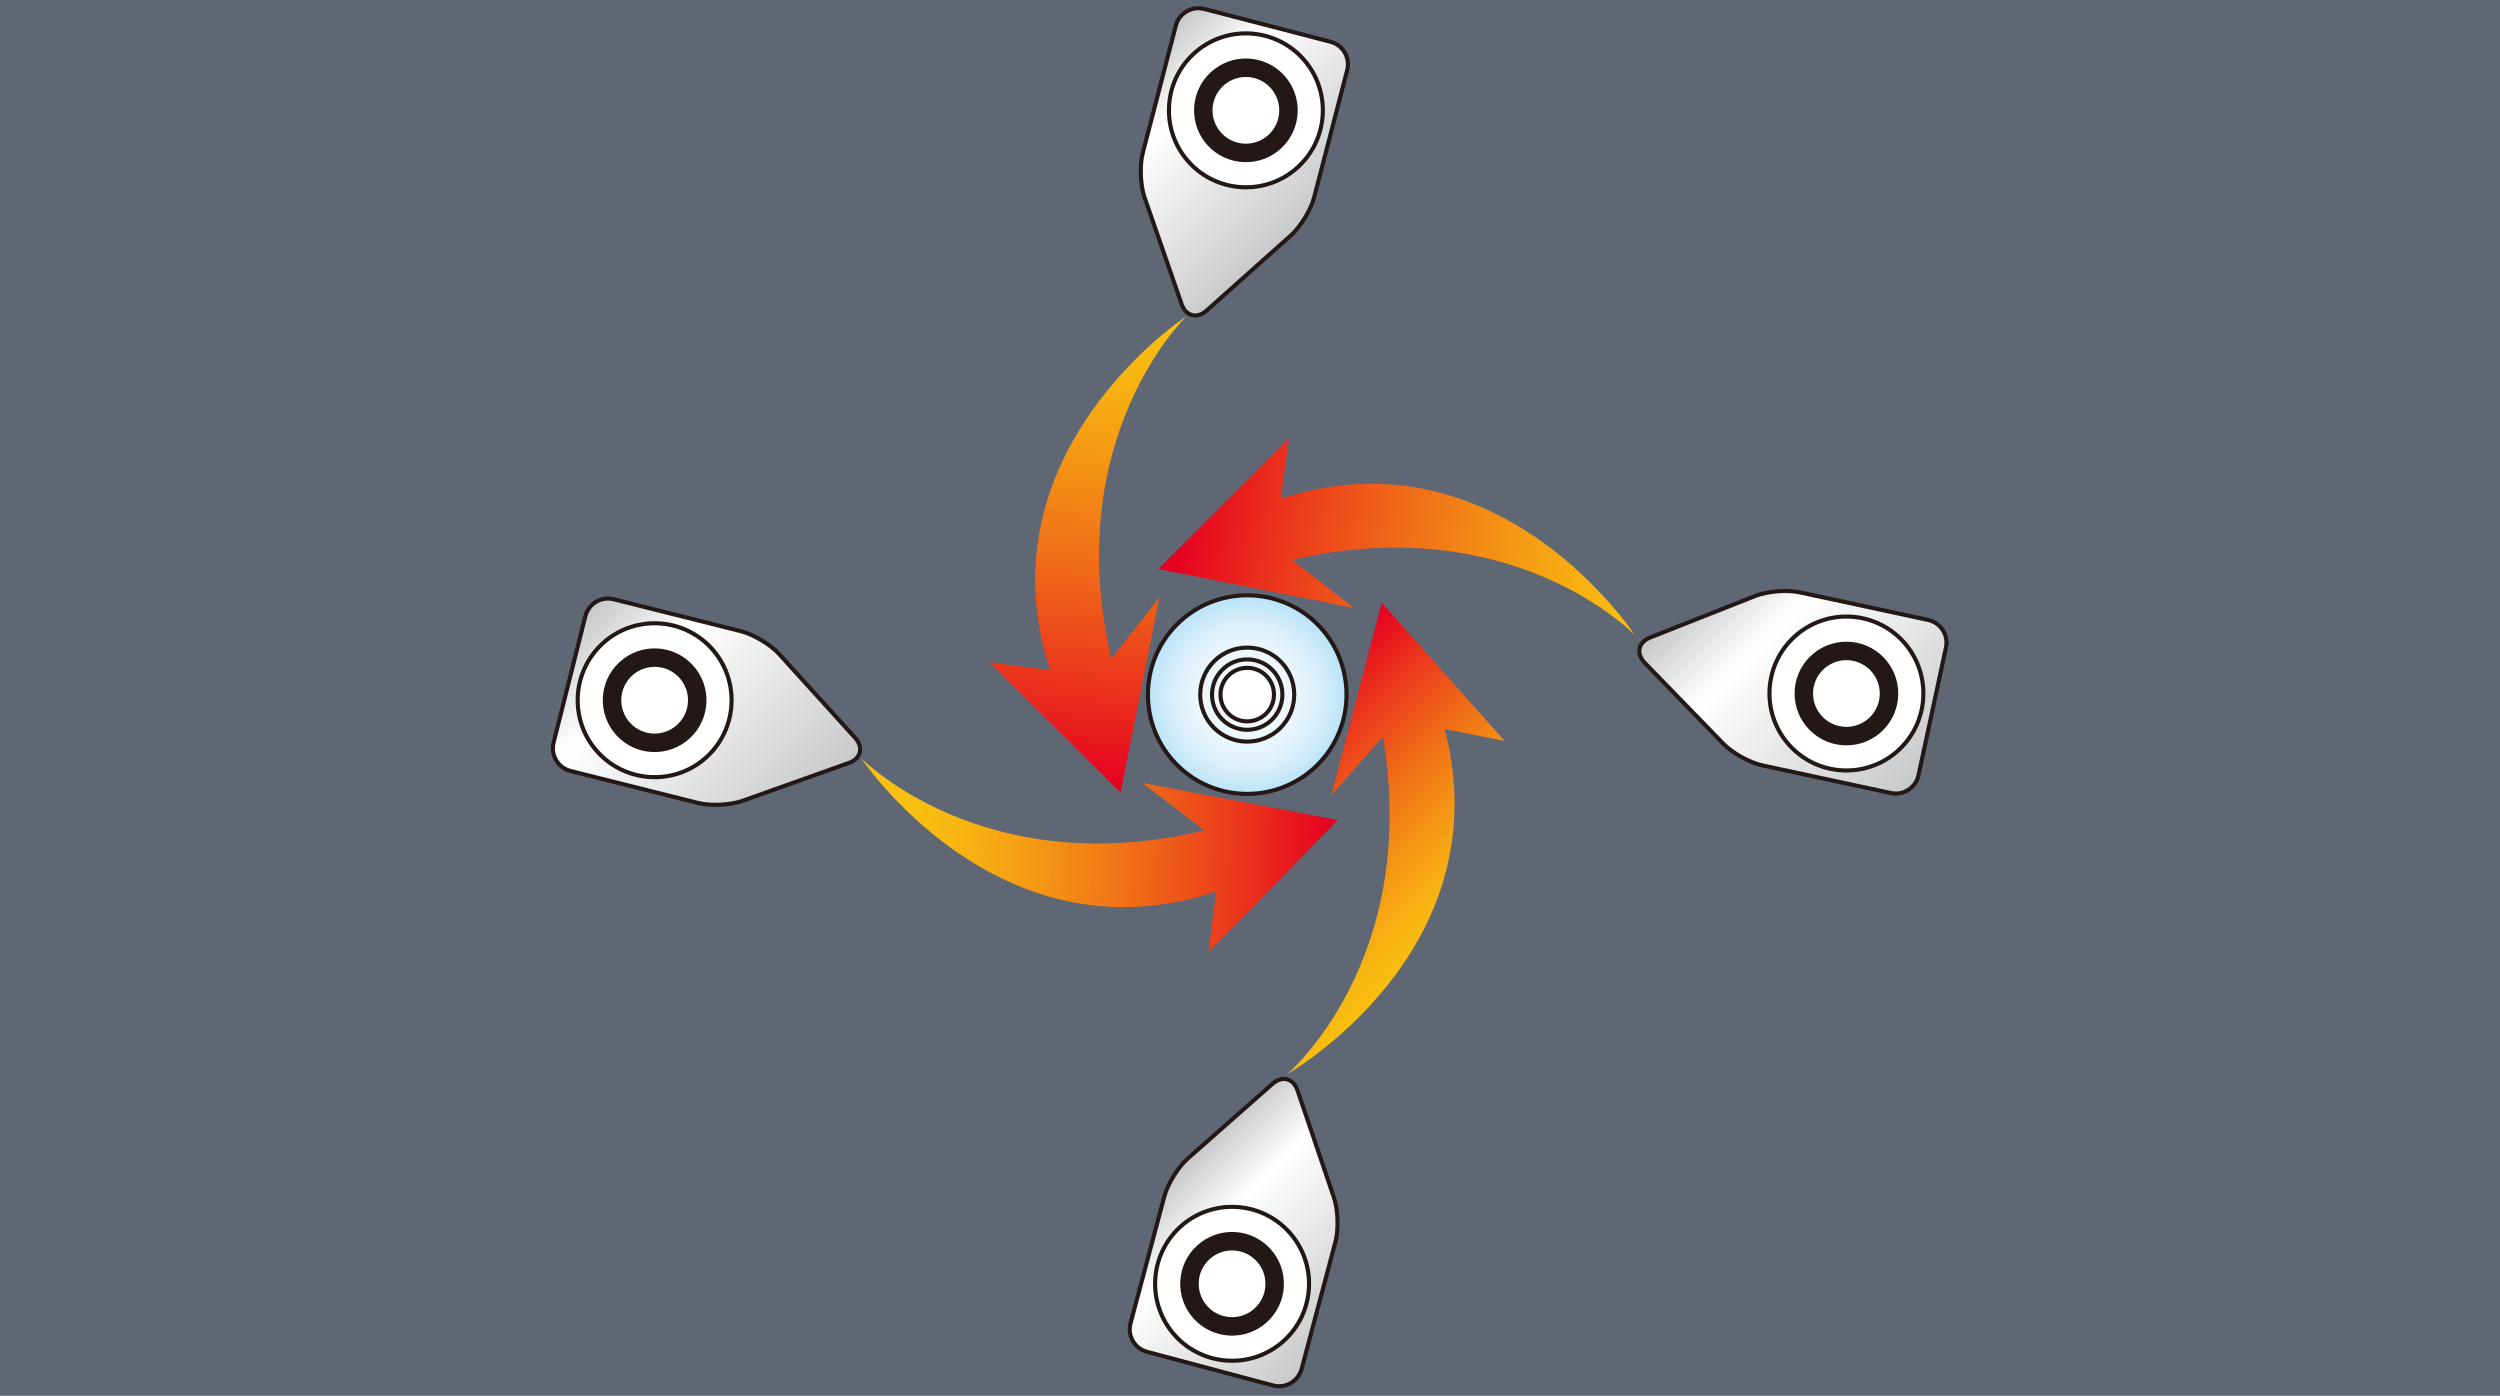 <?xml version="1.0" encoding="utf-8"?>
<!-- Generator: Adobe Illustrator 14.0.0, SVG Export Plug-In . SVG Version: 6.00 Build 43363)  -->
<!DOCTYPE svg PUBLIC "-//W3C//DTD SVG 1.1//EN" "http://www.w3.org/Graphics/SVG/1.1/DTD/svg11.dtd">
<svg version="1.1" xmlns="http://www.w3.org/2000/svg" xmlns:xlink="http://www.w3.org/1999/xlink" x="0px" y="0px" width="600px"
	 height="335px" viewBox="0 0 600 335" enable-background="new 0 0 600 335" xml:space="preserve">
<g id="レイヤー_1">
	<rect y="0" fill="#5E6773" width="600" height="335"/>
</g>
<g id="レイヤー_2">
	<g>
		<defs>
			<path id="SVGID_1_" d="M282.48,149.849c-9.312,9.312-9.323,24.41-0.012,33.721c9.314,9.313,24.414,9.305,33.726-0.007
				c9.305-9.305,9.313-24.405,0-33.719C306.883,140.533,291.785,140.544,282.48,149.849"/>
		</defs>
		<clipPath id="SVGID_2_">
			<use xlink:href="#SVGID_1_"  overflow="visible"/>
		</clipPath>
		
			<radialGradient id="SVGID_3_" cx="-282.731" cy="592.222" r="3.156" gradientTransform="matrix(5.341 5.341 5.341 -5.341 -1353.805 4840.261)" gradientUnits="userSpaceOnUse">
			<stop  offset="0" style="stop-color:#F5FAFD"/>
			<stop  offset="0.004" style="stop-color:#F5FAFD"/>
			<stop  offset="0.306" style="stop-color:#F2F9FD"/>
			<stop  offset="0.542" style="stop-color:#E8F5FC"/>
			<stop  offset="0.756" style="stop-color:#D8EEFA"/>
			<stop  offset="0.955" style="stop-color:#C0E5F9"/>
			<stop  offset="1" style="stop-color:#BAE2F8"/>
		</radialGradient>
		<polygon clip-path="url(#SVGID_2_)" fill="url(#SVGID_3_)" points="299.339,132.99 333.054,166.704 299.328,200.43 
			265.614,166.715 		"/>
	</g>
	<g>
		<path fill="#231815" d="M282.126,149.496c-9.493,9.493-9.489,24.931-0.004,34.417c9.486,9.485,24.924,9.489,34.417-0.004
			c9.485-9.485,9.487-24.929,0.002-34.415C307.056,140.008,291.612,140.01,282.126,149.496 M282.826,150.195
			c9.104-9.104,23.915-9.106,33.017-0.004c9.111,9.111,9.104,23.917,0.001,33.021c-9.106,9.106-23.913,9.113-33.024,0.003
			C273.718,174.112,273.72,159.302,282.826,150.195"/>
	</g>
	<g>
		<defs>
			<path id="SVGID_4_" d="M462.743,148.787l-30.84-6.633c-3.002-0.646-7.8-0.248-10.656,0.882l-25.218,9.969
				c-2.851,1.133-3.443,3.862-1.301,6.062l18.889,19.451c2.141,2.206,6.357,4.535,9.361,5.181l30.833,6.627
				c3.004,0.645,5.993-1.285,6.635-4.285l6.58-30.622c0.415-1.919-0.223-3.834-1.522-5.134
				C464.769,149.549,463.829,149.017,462.743,148.787"/>
		</defs>
		<clipPath id="SVGID_5_">
			<use xlink:href="#SVGID_4_"  overflow="visible"/>
		</clipPath>
		
			<linearGradient id="SVGID_6_" gradientUnits="userSpaceOnUse" x1="-288.874" y1="592.846" x2="-285.718" y2="592.846" gradientTransform="matrix(15.73 15.73 15.73 -15.73 -4369.586 14005.842)">
			<stop  offset="0" style="stop-color:#C8C9CA"/>
			<stop  offset="0.007" style="stop-color:#C8C9CA"/>
			<stop  offset="0.286" style="stop-color:#FFFFFF"/>
			<stop  offset="1" style="stop-color:#C8C9CA"/>
		</linearGradient>
		<polygon clip-path="url(#SVGID_5_)" fill="url(#SVGID_6_)" points="431.269,116.048 482.032,166.813 441.939,206.905 
			391.176,156.142 		"/>
	</g>
	<g>
		<path fill="#231815" d="M462.845,148.301l-30.84-6.625c-3.097-0.669-7.999-0.264-10.942,0.899l-25.212,9.976
			c-1.545,0.608-2.543,1.668-2.836,2.979c-0.273,1.321,0.207,2.696,1.36,3.879l18.889,19.452c2.211,2.267,6.516,4.653,9.61,5.32
			l30.835,6.628c1.582,0.336,3.211,0.041,4.573-0.846c1.372-0.879,2.312-2.241,2.644-3.825l6.587-30.62
			C468.216,152.241,466.123,149.007,462.845,148.301 M466.548,155.314l-6.583,30.619c-0.28,1.326-1.072,2.468-2.215,3.209
			c-1.147,0.737-2.509,0.991-3.832,0.703l-30.839-6.626c-2.928-0.63-7.013-2.893-9.106-5.047l-18.894-19.443
			c-0.913-0.948-1.301-2.007-1.092-2.992c0.21-0.977,0.998-1.784,2.226-2.274l25.214-9.969c2.79-1.103,7.443-1.489,10.377-0.856
			l30.839,6.632C465.384,149.852,467.14,152.567,466.548,155.314"/>
		<path fill="#FFFFFF" d="M430.073,153.382c7.222-7.222,18.918-7.218,26.133-0.003c7.217,7.216,7.223,18.914,0,26.136
			c-7.213,7.213-18.912,7.209-26.129-0.008C422.863,172.293,422.859,160.596,430.073,153.382"/>
		<path fill="#231815" d="M429.725,153.034c-7.396,7.396-7.396,19.427,0.004,26.827c7.396,7.396,19.427,7.396,26.823,0
			c7.401-7.4,7.402-19.436,0.008-26.83C449.159,145.63,437.126,145.632,429.725,153.034 M430.42,153.729
			c7.02-7.02,18.429-7.012,25.44,0c7.01,7.01,7.013,18.414-0.007,25.434c-7.008,7.008-18.418,7.01-25.427,0
			C423.415,172.151,423.411,160.737,430.42,153.729"/>
	</g>
	<g>
		<defs>
			<path id="SVGID_7_" d="M305.414,260.111l-20.346,17.927c-2.307,2.028-4.831,6.12-5.624,9.094l-8.121,30.476
				c-0.794,2.974,0.989,6.047,3.962,6.84l30.27,8.056c2.967,0.796,6.043-0.985,6.832-3.954l8.119-30.485
				c0.795-2.972,0.621-7.776-0.365-10.689l-8.73-25.669c-0.257-0.755-0.63-1.363-1.081-1.814
				C309.049,258.609,307.124,258.603,305.414,260.111"/>
		</defs>
		<clipPath id="SVGID_8_">
			<use xlink:href="#SVGID_7_"  overflow="visible"/>
		</clipPath>
		
			<linearGradient id="SVGID_9_" gradientUnits="userSpaceOnUse" x1="-286.962" y1="586.432" x2="-283.805" y2="586.432" gradientTransform="matrix(12.501 12.501 12.501 -12.501 -3462.485 11200.463)">
			<stop  offset="0" style="stop-color:#C8C9CA"/>
			<stop  offset="0.007" style="stop-color:#C8C9CA"/>
			<stop  offset="0.286" style="stop-color:#FFFFFF"/>
			<stop  offset="1" style="stop-color:#C8C9CA"/>
		</linearGradient>
		<polygon clip-path="url(#SVGID_8_)" fill="url(#SVGID_9_)" points="306.634,256.194 346.777,296.338 295.888,347.229 
			255.743,307.084 		"/>
	</g>
	<g>
		<path fill="#231815" d="M309.03,258.574c-1.294-0.344-2.697,0.074-3.942,1.166l-20.343,17.933
			c-2.375,2.079-4.967,6.271-5.778,9.331l-8.119,30.478c-0.865,3.242,1.072,6.573,4.311,7.441l30.263,8.056
			c1.564,0.424,3.197,0.197,4.607-0.615c1.412-0.811,2.419-2.132,2.838-3.692l8.113-30.484c0.819-3.051,0.646-7.975-0.371-10.972
			l-8.731-25.672C311.338,259.977,310.329,258.923,309.03,258.574 M271.8,317.736l8.119-30.478c0.771-2.899,3.228-6.868,5.476-8.85
			l20.349-17.934c0.989-0.868,2.066-1.204,3.038-0.946c0.967,0.261,1.735,1.09,2.155,2.339l8.734,25.674
			c0.967,2.834,1.129,7.493,0.351,10.395l-8.107,30.479c-0.354,1.313-1.197,2.413-2.378,3.098c-1.18,0.678-2.552,0.867-3.86,0.517
			l-30.264-8.059C272.697,323.245,271.08,320.449,271.8,317.736"/>
		<path fill="#FFFFFF" d="M309.381,295.7c6.861,7.557,6.294,19.239-1.266,26.102c-7.558,6.852-19.243,6.283-26.104-1.273
			c-6.854-7.562-6.286-19.241,1.265-26.103C290.84,287.568,302.527,288.139,309.381,295.7"/>
		<path fill="#231815" d="M282.949,294.063c-7.746,7.022-8.332,19.044-1.308,26.801c7.033,7.74,19.054,8.321,26.811,1.299
			c3.744-3.404,5.948-8.069,6.193-13.126c0.253-5.065-1.488-9.919-4.899-13.67C302.712,287.618,290.7,287.036,282.949,294.063
			 M282.378,320.197c-6.665-7.346-6.111-18.745,1.236-25.409c7.339-6.662,18.741-6.106,25.407,1.239
			c6.658,7.348,6.103,18.745-1.238,25.405C300.439,328.092,289.035,327.542,282.378,320.197"/>
	</g>
	<g>
		<defs>
			<path id="SVGID_10_" d="M177.857,151.506l-30.585-7.689c-2.986-0.754-6.029,1.077-6.781,4.066l-7.633,30.371
				c-0.752,2.979,1.08,6.031,4.052,6.781l30.598,7.676c2.978,0.755,7.792,0.521,10.68-0.505l25.545-9.085
				c2.899-1.042,3.575-3.749,1.515-6.027L187.03,157.01c-0.126-0.135-0.258-0.276-0.401-0.418
				C184.47,154.432,180.664,152.204,177.857,151.506"/>
		</defs>
		<clipPath id="SVGID_11_">
			<use xlink:href="#SVGID_10_"  overflow="visible"/>
		</clipPath>
		
			<linearGradient id="SVGID_12_" gradientUnits="userSpaceOnUse" x1="-294.551" y1="586.66" x2="-291.396" y2="586.66" gradientTransform="matrix(15.886 15.886 15.886 -15.886 -4501.912 14147.707)">
			<stop  offset="0" style="stop-color:#C8C9CA"/>
			<stop  offset="0.007" style="stop-color:#C8C9CA"/>
			<stop  offset="0.286" style="stop-color:#FFFFFF"/>
			<stop  offset="1" style="stop-color:#C8C9CA"/>
		</linearGradient>
		<polygon clip-path="url(#SVGID_11_)" fill="url(#SVGID_12_)" points="158.087,128.049 209.374,179.336 169.182,219.528 
			117.895,168.241 		"/>
	</g>
	<g>
		<path fill="#231815" d="M177.979,151.027l-30.585-7.681c-1.574-0.405-3.207-0.154-4.606,0.678
			c-1.393,0.839-2.382,2.16-2.778,3.733l-7.63,30.376c-0.819,3.242,1.163,6.549,4.415,7.377l30.593,7.682
			c3.062,0.778,7.983,0.547,10.962-0.519l25.548-9.101c1.558-0.561,2.6-1.576,2.929-2.886c0.318-1.304-0.109-2.699-1.219-3.93
			l-18.217-20.083C185.271,154.336,181.052,151.79,177.979,151.027 M133.333,178.371l7.636-30.369
			c0.332-1.317,1.156-2.438,2.328-3.13c1.173-0.701,2.546-0.906,3.854-0.575l30.589,7.686c2.913,0.732,6.91,3.133,8.924,5.357
			l18.209,20.083c0.893,0.974,1.247,2.05,0.996,3.028c-0.244,0.977-1.064,1.752-2.301,2.19l-25.537,9.1
			c-2.788,0.996-7.544,1.219-10.398,0.492l-30.595-7.674C134.309,183.863,132.651,181.089,133.333,178.371"/>
		<path fill="#FFFFFF" d="M169.718,181.563c-7.459,6.963-19.154,6.557-26.116-0.902c-6.96-7.464-6.562-19.149,0.904-26.114
			c7.452-6.959,19.148-6.554,26.114,0.9C177.584,162.909,177.181,174.598,169.718,181.563"/>
		<path fill="#231815" d="M144.168,154.183c-7.646,7.141-8.064,19.164-0.924,26.818c7.132,7.638,19.159,8.061,26.812,0.926
			c7.644-7.15,8.058-19.178,0.929-26.822C163.839,147.464,151.814,147.051,144.168,154.183 M143.963,180.316
			c-6.766-7.244-6.369-18.644,0.876-25.41c7.244-6.765,18.648-6.373,25.418,0.878c6.768,7.247,6.374,18.648-0.875,25.426
			C162.129,187.967,150.724,187.566,143.963,180.316"/>
	</g>
	<g>
		<defs>
			<path id="SVGID_13_" d="M319.321,10.025l-30.313-7.875c-2.971-0.77-6.036,1.026-6.817,4.005l-7.924,30.527
				c-0.776,2.973-0.578,7.784,0.429,10.678l8.888,25.619c1.007,2.899,3.71,3.61,6.001,1.559l20.238-18.05
				c2.284-2.04,4.794-6.145,5.576-9.125l7.921-30.528c0.52-1.984-0.107-4.008-1.463-5.364
				C321.178,10.792,320.317,10.28,319.321,10.025"/>
		</defs>
		<clipPath id="SVGID_14_">
			<use xlink:href="#SVGID_13_"  overflow="visible"/>
		</clipPath>
		
			<linearGradient id="SVGID_15_" gradientUnits="userSpaceOnUse" x1="-294.499" y1="593.528" x2="-291.343" y2="593.528" gradientTransform="matrix(12.525 12.525 12.525 -12.525 -3471.902 11136.324)">
			<stop  offset="0" style="stop-color:#C8C9CA"/>
			<stop  offset="0.007" style="stop-color:#C8C9CA"/>
			<stop  offset="0.286" style="stop-color:#FFFFFF"/>
			<stop  offset="1" style="stop-color:#C8C9CA"/>
		</linearGradient>
		<polygon clip-path="url(#SVGID_14_)" fill="url(#SVGID_15_)" points="298.268,-12.118 338.471,28.085 287.634,78.922 
			247.431,38.718 		"/>
	</g>
	<g>
		<path fill="#231815" d="M319.442,9.545l-30.313-7.874c-3.238-0.841-6.57,1.113-7.414,4.358l-7.922,30.533
			c-0.805,3.054-0.606,7.978,0.432,10.963l8.893,25.615c0.541,1.561,1.561,2.616,2.86,2.956c1.313,0.336,2.703-0.087,3.938-1.188
			l20.23-18.054c2.366-2.105,4.926-6.313,5.724-9.369l7.934-30.531c0.402-1.563,0.177-3.194-0.651-4.607
			C322.324,10.945,321.011,9.952,319.442,9.545 M283.995,3.964c1.244-1.244,3.078-1.809,4.888-1.339l30.313,7.874
			c1.313,0.344,2.418,1.175,3.108,2.35c0.688,1.178,0.885,2.551,0.546,3.866l-7.932,30.53c-0.749,2.893-3.188,6.875-5.429,8.881
			L289.256,74.17c-0.976,0.88-2.057,1.226-3.03,0.973c-0.97-0.255-1.75-1.075-2.175-2.324l-8.896-25.613
			c-0.982-2.835-1.168-7.497-0.412-10.394c0,0,7.93-30.534,7.933-30.536C282.903,5.37,283.379,4.58,283.995,3.964"/>
		<path fill="#FFFFFF" d="M285.398,38.987c-6.897-7.524-6.404-19.211,1.112-26.118c7.519-6.899,19.208-6.4,26.111,1.113
			c6.901,7.514,6.399,19.202-1.111,26.102C303.99,46.995,292.308,46.498,285.398,38.987"/>
		<path fill="#231815" d="M286.183,12.508c-7.707,7.071-8.217,19.098-1.146,26.805c7.079,7.703,19.102,8.222,26.809,1.138
			c7.7-7.08,8.222-19.098,1.14-26.808C305.907,5.949,293.885,5.435,286.183,12.508 M286.288,13.769
			c0.183-0.183,0.364-0.36,0.556-0.53c7.306-6.709,18.702-6.225,25.412,1.081c6.715,7.299,6.227,18.699-1.071,25.413
			c-7.307,6.705-18.71,6.217-25.423-1.085C279.23,31.528,279.52,20.536,286.288,13.769"/>
	</g>
	<g>
		<path fill="#231815" d="M451.94,157.649c-4.858-4.858-12.736-4.861-17.599,0.001c-4.857,4.857-4.852,12.731,0.007,17.591
			c4.857,4.857,12.729,4.86,17.587,0.003C456.799,170.382,456.798,162.507,451.94,157.649 M437.481,172.107
			c-3.127-3.127-3.127-8.197-0.004-11.32c3.134-3.133,8.197-3.127,11.324,0c3.123,3.123,3.13,8.187-0.004,11.32
			C445.675,175.231,440.605,175.23,437.481,172.107"/>
		<path fill="#231815" d="M304.053,317.328c5.094-4.618,5.475-12.483,0.863-17.576c-4.62-5.089-12.492-5.474-17.577-0.854
			c-5.092,4.621-5.476,12.485-0.855,17.577C291.102,321.561,298.961,321.94,304.053,317.328 M290.314,302.186
			c3.28-2.979,8.336-2.726,11.314,0.548c2.973,3.278,2.723,8.338-0.549,11.308c-3.279,2.974-8.344,2.722-11.311-0.551
			C286.799,310.213,287.034,305.157,290.314,302.186"/>
		<path fill="#231815" d="M290.6,17.32c-5.061,4.647-5.396,12.514-0.755,17.578c4.649,5.054,12.519,5.397,17.58,0.746
			c5.061-4.643,5.397-12.512,0.746-17.582C303.522,13.003,295.655,12.67,290.6,17.32 M304.424,32.376
			c-3.257,2.996-8.318,2.773-11.315-0.481c-2.987-3.255-2.771-8.314,0.492-11.311c3.249-2.992,8.315-2.779,11.305,0.479
			C307.9,24.323,307.685,29.396,304.424,32.376"/>
	</g>
	<g>
		<defs>
			<path id="SVGID_16_" d="M319.483,190.894l12.403-14.078c9.099,53.827-22.974,81.005-22.974,81.005s51.717-29.477,37.813-82.836
				l14.366,2.832l-29.471-33.172L319.483,190.894z"/>
		</defs>
		<clipPath id="SVGID_17_">
			<use xlink:href="#SVGID_16_"  overflow="visible"/>
		</clipPath>
		
			<linearGradient id="SVGID_18_" gradientUnits="userSpaceOnUse" x1="-290.221" y1="589.486" x2="-287.065" y2="589.486" gradientTransform="matrix(14.889 14.889 14.889 -14.889 -4158.12 13276.582)">
			<stop  offset="0" style="stop-color:#E50020"/>
			<stop  offset="0.007" style="stop-color:#E50020"/>
			<stop  offset="0.189" style="stop-color:#EA2C1D"/>
			<stop  offset="0.471" style="stop-color:#F06B18"/>
			<stop  offset="0.71" style="stop-color:#F59814"/>
			<stop  offset="0.894" style="stop-color:#F8B512"/>
			<stop  offset="1" style="stop-color:#F9BF11"/>
		</linearGradient>
		<polygon clip-path="url(#SVGID_17_)" fill="url(#SVGID_18_)" points="331.622,144.645 387.976,200.998 320.033,268.94 
			263.68,212.587 		"/>
	</g>
	<g>
		<defs>
			<path id="SVGID_19_" d="M307.397,119.657l1.962-14.512l-31.348,31.422l46.91,9.333l-14.804-11.538
				c53.177-12.322,82.233,18.06,82.233,18.06s-3.597-5.515-10.332-12.25C368.512,126.664,342.383,108.255,307.397,119.657"/>
		</defs>
		<clipPath id="SVGID_20_">
			<use xlink:href="#SVGID_19_"  overflow="visible"/>
		</clipPath>
		
			<linearGradient id="SVGID_21_" gradientUnits="userSpaceOnUse" x1="-292.721" y1="587.967" x2="-289.565" y2="587.967" gradientTransform="matrix(35.982 5.298 5.298 -35.982 7697.768 22842.879)">
			<stop  offset="0" style="stop-color:#E50020"/>
			<stop  offset="0.007" style="stop-color:#E50020"/>
			<stop  offset="0.189" style="stop-color:#EA2C1D"/>
			<stop  offset="0.471" style="stop-color:#F06B18"/>
			<stop  offset="0.71" style="stop-color:#F59814"/>
			<stop  offset="0.894" style="stop-color:#F8B512"/>
			<stop  offset="1" style="stop-color:#F9BF11"/>
		</linearGradient>
		<polygon clip-path="url(#SVGID_20_)" fill="url(#SVGID_21_)" points="286.274,80.16 401.316,97.099 385.012,207.834 
			269.968,190.896 		"/>
	</g>
	<g>
		<defs>
			<path id="SVGID_22_" d="M252.026,160.878l-14.517-1.953l31.433,31.324l9.311-46.906l-11.53,14.817
				c-12.348-53.189,18.026-82.255,18.026-82.255S234.918,108.455,252.026,160.878"/>
		</defs>
		<clipPath id="SVGID_23_">
			<use xlink:href="#SVGID_22_"  overflow="visible"/>
		</clipPath>
		
			<linearGradient id="SVGID_24_" gradientUnits="userSpaceOnUse" x1="-296.245" y1="586.404" x2="-293.089" y2="586.404" gradientTransform="matrix(4.39 -35.309 -35.309 -4.39 22270.986 -7695.811)">
			<stop  offset="0" style="stop-color:#E50020"/>
			<stop  offset="0.007" style="stop-color:#E50020"/>
			<stop  offset="0.189" style="stop-color:#EA2C1D"/>
			<stop  offset="0.471" style="stop-color:#F06B18"/>
			<stop  offset="0.71" style="stop-color:#F59814"/>
			<stop  offset="0.894" style="stop-color:#F8B512"/>
			<stop  offset="1" style="stop-color:#F9BF11"/>
		</linearGradient>
		<polygon clip-path="url(#SVGID_23_)" fill="url(#SVGID_24_)" points="204.775,182.331 219.948,60.282 340.229,75.238 
			325.052,197.287 		"/>
	</g>
	<g>
		<path fill="#231815" d="M148.013,176.546c4.69,5.021,12.558,5.288,17.589,0.598c5.021-4.685,5.297-12.55,0.602-17.577
			c-4.688-5.028-12.557-5.294-17.581-0.606C143.597,163.647,143.326,171.521,148.013,176.546 M162.972,162.594
			c3.014,3.233,2.832,8.289-0.398,11.31c-3.234,3.017-8.296,2.847-11.317-0.393c-3.017-3.233-2.842-8.292,0.39-11.31
			C154.881,159.177,159.948,159.353,162.972,162.594"/>
	</g>
	<g>
		<defs>
			<path id="SVGID_25_" d="M274.126,187.881l14.904,11.408c-53.077,12.772-82.384-17.363-82.384-17.363s32.951,49.569,85.235,32.037
				l-1.842,14.537l31.08-31.682L274.126,187.881z"/>
		</defs>
		<clipPath id="SVGID_26_">
			<use xlink:href="#SVGID_25_"  overflow="visible"/>
		</clipPath>
		
			<linearGradient id="SVGID_27_" gradientUnits="userSpaceOnUse" x1="-297.954" y1="590.223" x2="-294.798" y2="590.223" gradientTransform="matrix(-32.01 -1.184 -1.184 32.01 -8517.623 -19050.188)">
			<stop  offset="0" style="stop-color:#E50020"/>
			<stop  offset="0.007" style="stop-color:#E50020"/>
			<stop  offset="0.189" style="stop-color:#EA2C1D"/>
			<stop  offset="0.471" style="stop-color:#F06B18"/>
			<stop  offset="0.71" style="stop-color:#F59814"/>
			<stop  offset="0.894" style="stop-color:#F8B512"/>
			<stop  offset="1" style="stop-color:#F9BF11"/>
		</linearGradient>
		<polygon clip-path="url(#SVGID_26_)" fill="url(#SVGID_27_)" points="319.192,257.289 196.025,252.729 200.561,130.067 
			323.73,134.622 		"/>
	</g>
	<g>
		<path fill="#FFFFFF" d="M294.79,162.159c2.509-2.509,6.576-2.504,9.085,0.004c2.507,2.507,2.509,6.572,0,9.081
			s-6.578,2.512-9.085,0.004C292.282,168.739,292.282,164.668,294.79,162.159"/>
		<path fill="#231815" d="M294.441,161.811c-2.703,2.703-2.696,7.091,0,9.786c2.699,2.699,7.079,2.699,9.782-0.004
			c2.696-2.696,2.698-7.079,0-9.778C301.527,159.119,297.138,159.114,294.441,161.811 M295.144,162.513
			c2.31-2.31,6.071-2.315,8.384-0.002c2.308,2.309,2.308,6.075-0.002,8.385c-2.313,2.313-6.084,2.317-8.392,0.009
			C292.822,168.592,292.831,164.826,295.144,162.513"/>
		<path fill="#231815" d="M293.012,160.381c-3.489,3.489-3.495,9.162-0.008,12.648c3.487,3.487,9.16,3.482,12.649-0.007
			c3.483-3.482,3.489-9.157,0.003-12.644C302.169,156.891,296.495,156.898,293.012,160.381 M293.706,161.075
			c3.102-3.102,8.149-3.103,11.252,0.001c3.102,3.102,3.102,8.149,0,11.251c-3.102,3.103-8.151,3.104-11.253,0.002
			C290.601,169.226,290.604,164.176,293.706,161.075"/>
		<path fill="#231815" d="M291.007,158.376c-4.593,4.593-4.593,12.068-0.003,16.658c4.593,4.593,12.066,4.591,16.659-0.002
			c4.595-4.595,4.593-12.064,0-16.657C303.073,153.786,295.601,153.781,291.007,158.376 M291.704,159.073
			c4.204-4.205,11.055-4.215,15.266-0.004c4.209,4.209,4.2,11.062-0.004,15.266c-4.209,4.209-11.056,4.211-15.264,0.002
			C287.491,170.126,287.495,163.281,291.704,159.073"/>
	</g>
</g>
</svg>
